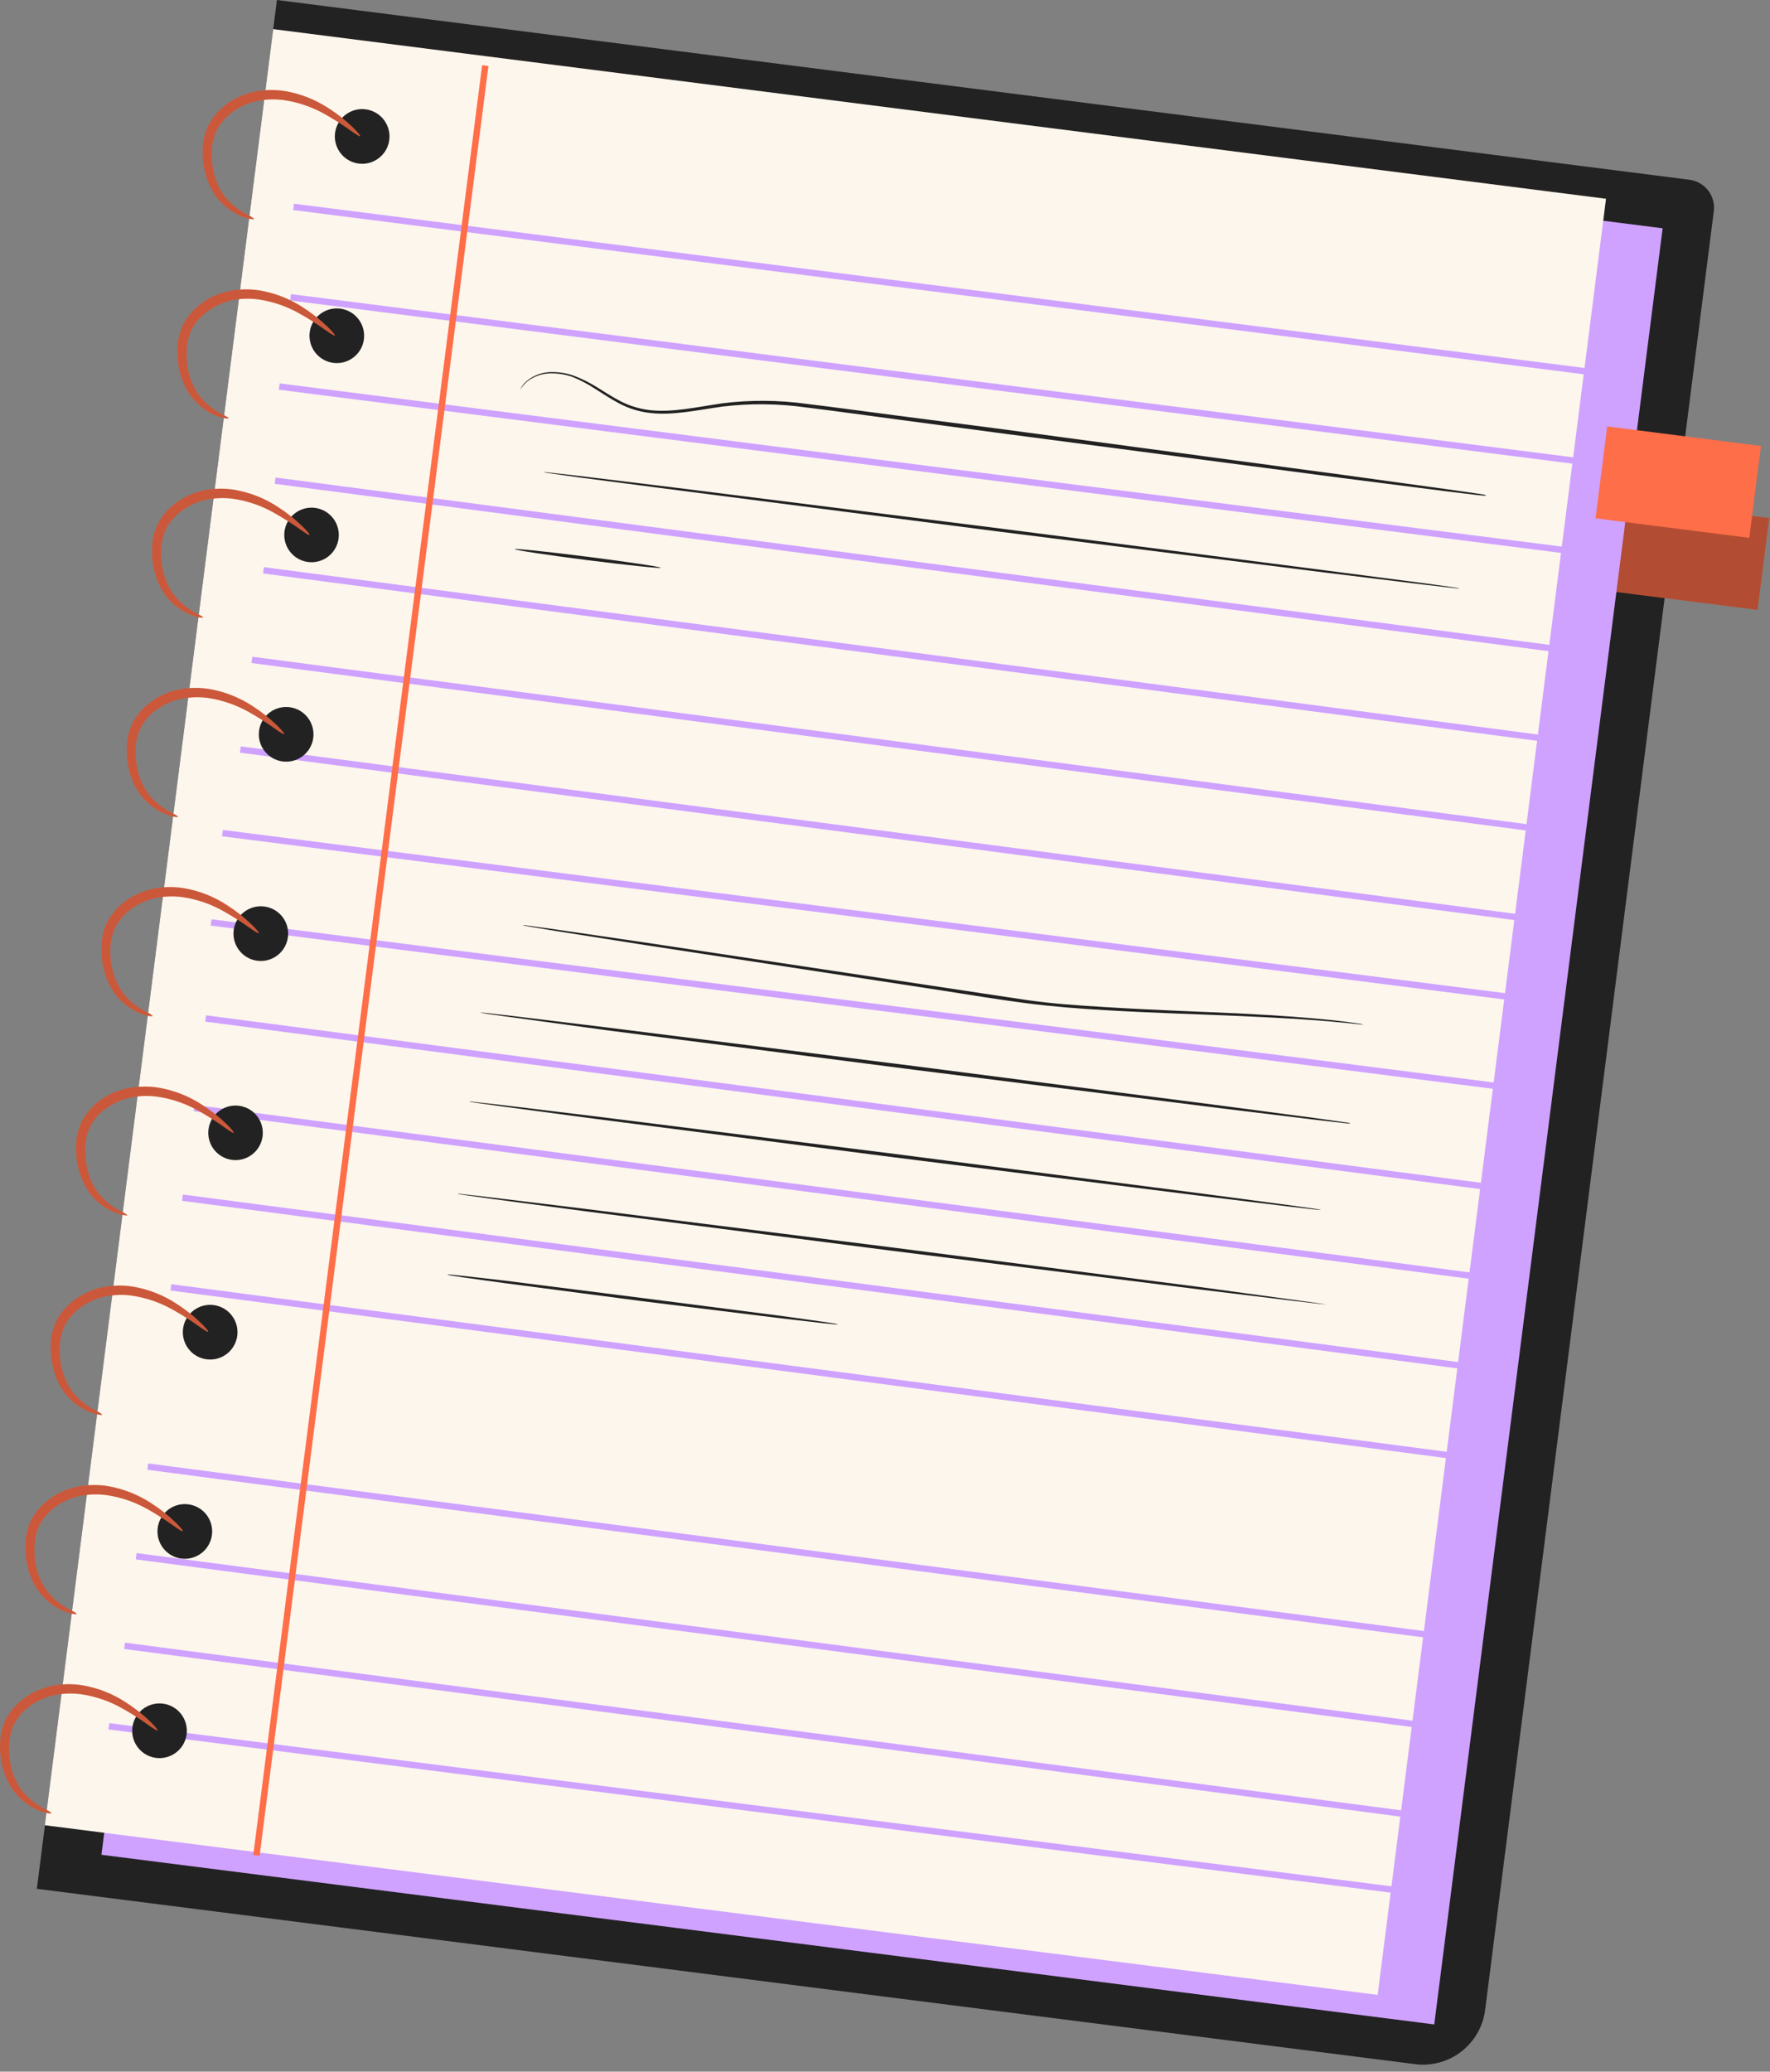 <?xml version="1.0" encoding="UTF-8"?> <svg xmlns="http://www.w3.org/2000/svg" width="159" height="186" viewBox="0 0 159 186" fill="none"><rect x="0" y="0" width="159" height="186" fill="#808080" stroke="none"/><path d="M127.117 185.325L3.311 169.582L24.875 -3.05176e-05L151.759 16.138C152.425 16.222 153.03 16.567 153.441 17.098C153.852 17.628 154.035 18.3 153.951 18.965L133.412 180.449C133.32 181.183 133.083 181.891 132.717 182.534C132.35 183.176 131.86 183.74 131.276 184.193C130.691 184.646 130.023 184.979 129.309 185.173C128.596 185.367 127.851 185.419 127.117 185.325Z" fill="#222222"></path><path d="M143.579 44.56L142.529 52.809L157.88 54.761L158.929 46.513L143.579 44.56Z" fill="#FE6E48"></path><path opacity="0.3" d="M143.579 44.56L142.529 52.809L157.88 54.761L158.929 46.513L143.579 44.56Z" fill="black"></path><path d="M149.354 20.498L29.627 5.267L9.112 166.527L128.839 181.759L149.354 20.498Z" fill="#CFA2FF"></path><path d="M144.27 17.846L24.542 2.615L4.027 163.875L123.755 179.106L144.27 17.846Z" fill="#FDF6EC"></path><path d="M26.405 18.29L26.333 18.858L145.64 34.035L145.713 33.468L26.405 18.29Z" fill="#CFA2FF"></path><path d="M26.135 26.407L26.062 26.975L145.37 42.153L145.442 41.585L26.135 26.407Z" fill="#CFA2FF"></path><path d="M25.118 34.422L25.046 34.99L144.353 50.167L144.425 49.6L25.118 34.422Z" fill="#CFA2FF"></path><path d="M24.748 42.872L24.674 43.439L143.74 59.074L143.814 58.507L24.748 42.872Z" fill="#CFA2FF"></path><path d="M23.705 50.92L23.631 51.487L142.697 67.122L142.772 66.555L23.705 50.92Z" fill="#CFA2FF"></path><path d="M22.663 58.963L22.588 59.529L141.655 75.164L141.729 74.598L22.663 58.963Z" fill="#CFA2FF"></path><path d="M21.626 67.011L21.552 67.578L140.618 83.213L140.693 82.646L21.626 67.011Z" fill="#CFA2FF"></path><path d="M20.016 74.515L19.944 75.083L139.252 90.261L139.324 89.693L20.016 74.515Z" fill="#CFA2FF"></path><path d="M19 82.535L18.927 83.103L138.235 98.281L138.307 97.713L19 82.535Z" fill="#CFA2FF"></path><path d="M18.51 91.156L18.435 91.723L137.502 107.358L137.576 106.791L18.51 91.156Z" fill="#CFA2FF"></path><path d="M17.468 99.199L17.393 99.765L136.459 115.4L136.534 114.834L17.468 99.199Z" fill="#CFA2FF"></path><path d="M16.425 107.247L16.351 107.813L135.417 123.448L135.491 122.882L16.425 107.247Z" fill="#CFA2FF"></path><path d="M15.387 115.301L15.313 115.867L134.379 131.502L134.454 130.936L15.387 115.301Z" fill="#CFA2FF"></path><path d="M13.308 131.392L13.234 131.959L132.3 147.594L132.375 147.027L13.308 131.392Z" fill="#CFA2FF"></path><path d="M12.272 139.44L12.197 140.007L131.264 155.642L131.338 155.075L12.272 139.44Z" fill="#CFA2FF"></path><path d="M11.229 147.483L11.155 148.049L130.221 163.684L130.296 163.118L11.229 147.483Z" fill="#CFA2FF"></path><path d="M9.819 154.708L9.747 155.276L129.054 170.454L129.126 169.886L9.819 154.708Z" fill="#CFA2FF"></path><path d="M43.309 5.853L22.753 166.543L23.321 166.616L43.877 5.926L43.309 5.853Z" fill="#FE6E48"></path><path d="M34.97 12.561C34.908 13.043 34.705 13.495 34.387 13.861C34.068 14.228 33.648 14.491 33.18 14.619C32.712 14.747 32.216 14.732 31.756 14.579C31.296 14.425 30.891 14.138 30.594 13.754C30.297 13.37 30.119 12.907 30.085 12.423C30.051 11.939 30.161 11.456 30.402 11.034C30.642 10.612 31.002 10.271 31.436 10.054C31.87 9.837 32.359 9.754 32.841 9.814C33.161 9.855 33.47 9.958 33.751 10.118C34.031 10.278 34.277 10.491 34.475 10.746C34.672 11.002 34.818 11.293 34.903 11.605C34.988 11.916 35.011 12.241 34.97 12.561Z" fill="#222222"></path><path d="M32.692 30.451C32.631 30.933 32.429 31.386 32.111 31.753C31.793 32.12 31.372 32.384 30.904 32.513C30.435 32.641 29.939 32.627 29.478 32.473C29.017 32.319 28.613 32.032 28.315 31.648C28.018 31.264 27.841 30.8 27.807 30.315C27.773 29.831 27.884 29.347 28.125 28.925C28.366 28.503 28.727 28.163 29.163 27.947C29.598 27.73 30.087 27.648 30.569 27.709C31.213 27.794 31.797 28.129 32.195 28.643C32.593 29.156 32.772 29.806 32.692 30.451Z" fill="#222222"></path><path d="M30.414 48.346C30.352 48.825 30.148 49.276 29.83 49.641C29.512 50.005 29.092 50.267 28.625 50.393C28.158 50.52 27.664 50.505 27.205 50.35C26.746 50.196 26.344 49.91 26.048 49.527C25.752 49.144 25.576 48.682 25.542 48.199C25.509 47.716 25.619 47.234 25.859 46.814C26.099 46.394 26.458 46.054 26.891 45.838C27.324 45.621 27.811 45.538 28.291 45.599C28.611 45.639 28.92 45.742 29.2 45.902C29.48 46.062 29.726 46.276 29.924 46.531C30.121 46.786 30.266 47.078 30.35 47.389C30.434 47.701 30.456 48.026 30.414 48.346Z" fill="#222222"></path><path d="M28.142 66.235C28.082 66.717 27.88 67.17 27.562 67.537C27.244 67.904 26.824 68.169 26.356 68.297C25.888 68.426 25.392 68.412 24.931 68.259C24.47 68.106 24.065 67.819 23.767 67.436C23.469 67.052 23.292 66.589 23.257 66.104C23.223 65.62 23.333 65.136 23.573 64.714C23.814 64.292 24.174 63.951 24.608 63.734C25.043 63.517 25.532 63.433 26.013 63.494C26.659 63.577 27.244 63.911 27.643 64.425C28.042 64.939 28.222 65.59 28.142 66.235Z" fill="#222222"></path><path d="M25.865 84.13C25.804 84.612 25.602 85.065 25.284 85.432C24.965 85.799 24.545 86.064 24.077 86.192C23.608 86.32 23.112 86.306 22.651 86.153C22.19 85.999 21.785 85.711 21.488 85.327C21.191 84.943 21.014 84.479 20.98 83.995C20.946 83.51 21.057 83.026 21.298 82.605C21.539 82.183 21.9 81.842 22.335 81.626C22.77 81.409 23.26 81.327 23.742 81.389C24.061 81.429 24.37 81.532 24.649 81.692C24.929 81.851 25.175 82.065 25.372 82.319C25.569 82.574 25.714 82.865 25.799 83.175C25.883 83.486 25.906 83.811 25.865 84.13Z" fill="#222222"></path><path d="M23.587 102.025C23.524 102.505 23.321 102.955 23.003 103.32C22.684 103.684 22.265 103.946 21.798 104.073C21.331 104.199 20.837 104.184 20.378 104.03C19.919 103.876 19.516 103.589 19.22 103.206C18.924 102.823 18.748 102.361 18.715 101.878C18.681 101.396 18.791 100.914 19.032 100.493C19.271 100.073 19.631 99.733 20.064 99.517C20.497 99.301 20.984 99.218 21.464 99.278C21.784 99.318 22.093 99.421 22.373 99.581C22.653 99.741 22.899 99.955 23.096 100.21C23.294 100.466 23.439 100.757 23.523 101.069C23.607 101.38 23.629 101.705 23.587 102.025Z" fill="#222222"></path><path d="M21.315 119.914C21.254 120.397 21.052 120.85 20.733 121.217C20.415 121.584 19.994 121.848 19.525 121.976C19.056 122.104 18.56 122.09 18.099 121.935C17.638 121.781 17.233 121.493 16.936 121.108C16.639 120.724 16.463 120.259 16.43 119.774C16.397 119.289 16.508 118.806 16.751 118.384C16.993 117.963 17.355 117.623 17.79 117.407C18.226 117.191 18.716 117.11 19.198 117.173C19.841 117.257 20.425 117.593 20.822 118.107C21.219 118.62 21.396 119.27 21.315 119.914Z" fill="#222222"></path><path d="M19.038 137.809C18.976 138.291 18.773 138.744 18.454 139.11C18.135 139.476 17.715 139.739 17.246 139.867C16.778 139.994 16.282 139.98 15.822 139.825C15.361 139.671 14.957 139.383 14.66 138.999C14.363 138.615 14.187 138.151 14.153 137.667C14.12 137.182 14.231 136.699 14.472 136.277C14.713 135.856 15.074 135.516 15.509 135.299C15.944 135.083 16.433 135.001 16.915 135.062C17.235 135.103 17.544 135.206 17.824 135.366C18.104 135.526 18.35 135.739 18.547 135.995C18.744 136.25 18.889 136.542 18.973 136.853C19.058 137.164 19.079 137.489 19.038 137.809Z" fill="#222222"></path><path d="M16.766 155.699C16.705 156.18 16.503 156.634 16.185 157.001C15.867 157.368 15.448 157.632 14.979 157.761C14.511 157.889 14.015 157.876 13.554 157.723C13.094 157.569 12.689 157.283 12.391 156.899C12.093 156.515 11.915 156.052 11.881 155.568C11.846 155.083 11.956 154.6 12.197 154.178C12.437 153.756 12.797 153.415 13.232 153.197C13.666 152.98 14.155 152.897 14.637 152.957C15.282 153.04 15.868 153.375 16.267 153.889C16.666 154.402 16.845 155.053 16.766 155.699Z" fill="#222222"></path><path d="M22.814 19.663C22.814 19.692 22.717 19.692 22.546 19.663C22.294 19.622 22.047 19.557 21.807 19.469C21.425 19.318 21.061 19.126 20.72 18.896C20.266 18.587 19.861 18.21 19.518 17.781C19.11 17.251 18.793 16.657 18.58 16.024C18.337 15.298 18.212 14.539 18.208 13.775C18.175 12.904 18.352 12.039 18.723 11.251C19.159 10.421 19.796 9.715 20.577 9.196C21.342 8.681 22.208 8.336 23.118 8.184C23.953 8.046 24.806 8.046 25.642 8.184C27.028 8.427 28.35 8.951 29.527 9.723C30.307 10.222 31.035 10.797 31.702 11.44C32.165 11.898 32.389 12.184 32.349 12.229C32.309 12.275 32.005 12.081 31.479 11.709C30.742 11.183 29.978 10.698 29.19 10.255C28.052 9.609 26.804 9.18 25.51 8.99C24.762 8.889 24.004 8.904 23.261 9.036C22.474 9.178 21.726 9.482 21.063 9.929C20.406 10.366 19.865 10.955 19.484 11.646C19.169 12.309 19.011 13.035 19.02 13.769C19.009 14.451 19.095 15.132 19.278 15.789C19.439 16.36 19.688 16.903 20.016 17.397C20.297 17.803 20.632 18.169 21.012 18.485C21.303 18.727 21.615 18.943 21.945 19.131C22.214 19.291 22.442 19.377 22.591 19.469C22.74 19.56 22.826 19.635 22.814 19.663Z" fill="#FE6E48"></path><path d="M20.543 37.57C20.543 37.604 20.44 37.57 20.268 37.57C20.016 37.526 19.769 37.459 19.53 37.37C19.148 37.222 18.785 37.03 18.448 36.797C17.99 36.494 17.585 36.119 17.246 35.687C16.834 35.16 16.516 34.566 16.308 33.93C16.066 33.203 15.94 32.442 15.936 31.675C15.899 30.805 16.073 29.939 16.445 29.152C16.885 28.326 17.522 27.622 18.299 27.103C19.066 26.585 19.934 26.238 20.846 26.084C21.681 25.947 22.534 25.947 23.37 26.084C24.755 26.325 26.076 26.849 27.25 27.624C28.029 28.123 28.758 28.698 29.424 29.34C29.893 29.798 30.117 30.084 30.077 30.13C30.037 30.176 29.733 29.976 29.201 29.609C28.466 29.082 27.702 28.596 26.912 28.156C25.774 27.509 24.527 27.078 23.232 26.885C22.483 26.784 21.722 26.799 20.977 26.931C20.197 27.08 19.457 27.39 18.803 27.841C18.146 28.278 17.604 28.867 17.223 29.558C16.907 30.221 16.749 30.947 16.76 31.681C16.744 32.365 16.829 33.048 17.012 33.707C17.172 34.279 17.423 34.822 17.756 35.315C18.032 35.721 18.365 36.086 18.746 36.397C19.037 36.64 19.349 36.856 19.678 37.043C19.947 37.209 20.182 37.295 20.325 37.387C20.468 37.478 20.548 37.524 20.543 37.57Z" fill="#FE6E48"></path><path d="M18.265 55.448C18.265 55.448 18.162 55.448 17.99 55.448C17.741 55.406 17.495 55.341 17.258 55.253C16.358 54.913 15.567 54.336 14.969 53.582C14.557 53.052 14.24 52.456 14.03 51.819C13.788 51.094 13.662 50.335 13.658 49.57C13.626 48.7 13.802 47.835 14.173 47.047C14.606 46.218 15.242 45.513 16.022 44.998C16.789 44.482 17.657 44.135 18.568 43.979C19.404 43.842 20.256 43.842 21.092 43.979C22.48 44.222 23.802 44.748 24.978 45.524C25.756 46.023 26.482 46.599 27.147 47.241C27.616 47.693 27.839 47.979 27.799 48.025C27.759 48.071 27.456 47.876 26.929 47.504C26.192 46.983 25.427 46.499 24.64 46.057C23.504 45.406 22.256 44.975 20.96 44.786C20.213 44.684 19.454 44.7 18.711 44.832C17.925 44.974 17.176 45.278 16.514 45.725C15.857 46.162 15.315 46.751 14.934 47.441C14.62 48.105 14.461 48.831 14.471 49.565C14.453 50.247 14.54 50.928 14.728 51.585C14.887 52.157 15.136 52.7 15.466 53.193C15.746 53.598 16.079 53.964 16.456 54.28C16.75 54.52 17.062 54.736 17.389 54.927C17.664 55.087 17.893 55.179 18.036 55.27C18.179 55.362 18.276 55.419 18.265 55.448Z" fill="#FE6E48"></path><path d="M15.987 73.343C15.987 73.371 15.89 73.371 15.718 73.343C15.467 73.299 15.219 73.232 14.98 73.142C14.597 72.997 14.234 72.805 13.899 72.57C13.44 72.266 13.033 71.891 12.691 71.46C12.283 70.93 11.966 70.337 11.752 69.703C11.515 68.975 11.39 68.214 11.381 67.448C11.349 66.578 11.525 65.713 11.896 64.924C12.335 64.099 12.972 63.395 13.75 62.876C14.514 62.358 15.38 62.013 16.291 61.863C17.126 61.725 17.979 61.725 18.814 61.863C20.202 62.103 21.525 62.627 22.7 63.402C23.48 63.901 24.208 64.477 24.875 65.119C25.338 65.577 25.561 65.863 25.527 65.909C25.493 65.955 25.178 65.76 24.652 65.388C23.916 64.862 23.152 64.376 22.363 63.934C21.224 63.29 19.977 62.859 18.683 62.664C17.933 62.565 17.173 62.581 16.428 62.71C15.642 62.856 14.894 63.162 14.23 63.608C13.582 64.01 13.052 64.577 12.693 65.25C12.334 65.924 12.16 66.68 12.188 67.442C12.176 68.127 12.263 68.809 12.445 69.468C12.606 70.039 12.855 70.582 13.183 71.076C13.463 71.482 13.798 71.846 14.179 72.158C14.47 72.401 14.782 72.618 15.112 72.805C15.381 72.971 15.61 73.056 15.758 73.148C15.907 73.24 15.999 73.308 15.987 73.343Z" fill="#FE6E48"></path><path d="M13.715 91.232C13.715 91.232 13.612 91.232 13.441 91.232C13.19 91.185 12.943 91.118 12.702 91.032C12.322 90.882 11.959 90.69 11.621 90.459C11.163 90.156 10.757 89.781 10.419 89.349C10.007 88.82 9.689 88.224 9.481 87.587C9.238 86.861 9.113 86.102 9.109 85.338C9.077 84.468 9.251 83.603 9.618 82.814C10.056 81.987 10.693 81.283 11.472 80.765C12.239 80.248 13.107 79.901 14.019 79.746C14.854 79.609 15.707 79.609 16.542 79.746C17.928 79.987 19.249 80.512 20.422 81.286C21.202 81.785 21.93 82.36 22.597 83.003C23.066 83.46 23.29 83.747 23.249 83.787C23.209 83.827 22.906 83.638 22.38 83.272C21.644 82.746 20.88 82.26 20.09 81.818C18.953 81.171 17.705 80.74 16.411 80.548C15.663 80.446 14.905 80.461 14.162 80.593C13.375 80.735 12.627 81.039 11.964 81.486C11.307 81.923 10.765 82.512 10.385 83.203C10.068 83.865 9.909 84.592 9.921 85.326C9.905 86.01 9.99 86.693 10.173 87.352C10.337 87.921 10.588 88.462 10.917 88.954C11.193 89.362 11.527 89.728 11.907 90.042C12.199 90.283 12.511 90.499 12.84 90.688C13.109 90.849 13.343 90.94 13.486 91.032C13.63 91.123 13.721 91.203 13.715 91.232Z" fill="#FE6E48"></path><path d="M11.438 109.104C11.438 109.133 11.34 109.133 11.168 109.104C10.917 109.06 10.67 108.995 10.43 108.909C10.047 108.761 9.682 108.569 9.343 108.337C8.888 108.031 8.482 107.657 8.141 107.227C7.733 106.697 7.416 106.104 7.203 105.47C6.961 104.745 6.835 103.986 6.831 103.221C6.798 102.351 6.975 101.485 7.346 100.697C7.782 99.868 8.419 99.161 9.2 98.643C9.971 98.133 10.844 97.797 11.758 97.659C12.594 97.521 13.446 97.521 14.282 97.659C15.668 97.902 16.99 98.426 18.167 99.198C18.947 99.697 19.675 100.272 20.342 100.915C20.806 101.373 21.029 101.659 20.989 101.704C20.949 101.75 20.645 101.556 20.119 101.184C19.383 100.658 18.618 100.173 17.83 99.73C16.692 99.084 15.444 98.655 14.15 98.465C13.403 98.362 12.644 98.375 11.901 98.505C11.115 98.652 10.367 98.958 9.704 99.404C9.053 99.805 8.521 100.372 8.162 101.047C7.803 101.722 7.63 102.48 7.66 103.244C7.646 103.926 7.733 104.607 7.918 105.264C8.077 105.836 8.326 106.379 8.656 106.872C8.937 107.278 9.272 107.644 9.652 107.959C9.941 108.201 10.251 108.415 10.579 108.6C10.854 108.766 11.083 108.852 11.232 108.944C11.38 109.035 11.449 109.104 11.438 109.104Z" fill="#FE6E48"></path><path d="M9.166 127.016C9.166 127.051 9.063 127.045 8.891 127.016C8.64 126.969 8.393 126.902 8.153 126.816C7.771 126.669 7.408 126.477 7.071 126.244C6.612 125.938 6.205 125.561 5.864 125.128C5.455 124.599 5.14 124.005 4.931 123.371C4.689 122.643 4.564 121.883 4.559 121.116C4.522 120.246 4.697 119.38 5.068 118.592C5.508 117.767 6.145 117.063 6.922 116.544C7.689 116.026 8.557 115.679 9.469 115.525C10.305 115.387 11.157 115.387 11.993 115.525C13.378 115.766 14.699 116.29 15.873 117.064C16.652 117.564 17.381 118.139 18.047 118.781C18.517 119.239 18.74 119.525 18.7 119.571C18.66 119.617 18.351 119.416 17.824 119.05C17.09 118.522 16.325 118.037 15.535 117.597C14.398 116.949 13.15 116.519 11.855 116.326C11.106 116.224 10.345 116.24 9.601 116.372C8.816 116.514 8.069 116.818 7.409 117.265C6.752 117.702 6.21 118.291 5.829 118.982C5.513 119.644 5.354 120.371 5.366 121.105C5.35 121.789 5.435 122.471 5.618 123.131C5.778 123.703 6.029 124.246 6.362 124.739C6.638 125.145 6.971 125.509 7.352 125.82C7.655 126.075 7.981 126.303 8.325 126.501C8.593 126.661 8.828 126.753 8.971 126.845C9.114 126.936 9.171 126.988 9.166 127.016Z" fill="#FE6E48"></path><path d="M6.888 144.911C6.888 144.94 6.785 144.94 6.614 144.911C6.364 144.869 6.119 144.804 5.881 144.717C5.499 144.566 5.134 144.374 4.794 144.144C4.338 143.836 3.933 143.46 3.592 143.028C3.18 142.502 2.862 141.907 2.653 141.272C2.411 140.546 2.286 139.787 2.281 139.023C2.249 138.152 2.425 137.287 2.796 136.499C3.23 135.67 3.866 134.963 4.645 134.444C5.412 133.93 6.28 133.585 7.191 133.431C8.027 133.294 8.88 133.294 9.715 133.431C11.102 133.675 12.424 134.199 13.601 134.971C14.379 135.47 15.106 136.045 15.77 136.688C16.239 137.145 16.462 137.432 16.422 137.477C16.382 137.523 16.079 137.329 15.552 136.957C14.815 136.433 14.051 135.947 13.263 135.503C12.126 134.857 10.878 134.428 9.584 134.238C8.836 134.137 8.077 134.152 7.335 134.284C6.548 134.426 5.8 134.73 5.137 135.177C4.48 135.614 3.938 136.203 3.558 136.894C3.243 137.557 3.085 138.283 3.094 139.017C3.077 139.699 3.164 140.381 3.352 141.037C3.51 141.609 3.759 142.152 4.09 142.645C4.369 143.051 4.702 143.416 5.08 143.732C5.373 143.972 5.685 144.188 6.013 144.379C6.282 144.539 6.516 144.625 6.659 144.717C6.802 144.808 6.9 144.883 6.888 144.911Z" fill="#FE6E48"></path><path d="M4.611 162.801C4.611 162.835 4.513 162.829 4.342 162.801C4.09 162.757 3.843 162.69 3.603 162.6C3.219 162.454 2.854 162.262 2.516 162.028C2.061 161.722 1.655 161.347 1.314 160.918C0.906 160.388 0.589 159.795 0.376 159.161C0.139 158.432 0.014 157.672 0.004 156.906C-0.028 156.036 0.148 155.171 0.519 154.382C0.958 153.557 1.595 152.853 2.373 152.334C3.138 151.817 4.004 151.47 4.914 151.315C5.749 151.178 6.602 151.178 7.438 151.315C8.825 151.555 10.148 152.079 11.323 152.854C12.103 153.354 12.831 153.929 13.498 154.571C13.961 155.029 14.185 155.315 14.145 155.361C14.104 155.407 13.801 155.207 13.275 154.84C12.539 154.314 11.775 153.829 10.986 153.387C9.846 152.739 8.597 152.308 7.3 152.116C6.553 152.015 5.794 152.03 5.051 152.162C4.265 152.304 3.516 152.608 2.854 153.055C2.197 153.49 1.657 154.079 1.28 154.772C0.962 155.434 0.802 156.16 0.811 156.895C0.799 157.579 0.886 158.261 1.068 158.921C1.229 159.492 1.478 160.034 1.806 160.529C2.086 160.934 2.421 161.298 2.802 161.61C3.093 161.853 3.405 162.07 3.735 162.257C4.004 162.423 4.233 162.509 4.382 162.6C4.53 162.692 4.622 162.772 4.611 162.801Z" fill="#FE6E48"></path><g opacity="0.2"><path d="M22.814 19.663C22.814 19.692 22.717 19.692 22.546 19.663C22.294 19.622 22.047 19.557 21.807 19.469C21.425 19.318 21.061 19.126 20.72 18.896C20.266 18.587 19.861 18.21 19.518 17.781C19.11 17.251 18.793 16.657 18.58 16.024C18.337 15.298 18.212 14.539 18.208 13.775C18.175 12.904 18.352 12.039 18.723 11.251C19.159 10.421 19.796 9.715 20.577 9.196C21.342 8.682 22.208 8.336 23.118 8.184C23.953 8.046 24.806 8.046 25.642 8.184C27.028 8.427 28.35 8.951 29.527 9.723C30.307 10.222 31.035 10.797 31.702 11.44C32.165 11.898 32.389 12.184 32.349 12.229C32.309 12.275 32.005 12.081 31.479 11.709C30.742 11.184 29.978 10.698 29.19 10.255C28.052 9.609 26.804 9.18 25.51 8.99C24.762 8.889 24.004 8.904 23.261 9.036C22.474 9.178 21.726 9.482 21.063 9.929C20.406 10.366 19.865 10.955 19.484 11.646C19.169 12.309 19.011 13.035 19.02 13.769C19.009 14.451 19.095 15.132 19.278 15.789C19.439 16.36 19.688 16.903 20.016 17.397C20.297 17.803 20.632 18.169 21.012 18.485C21.303 18.727 21.615 18.943 21.945 19.131C22.214 19.291 22.442 19.377 22.591 19.469C22.74 19.56 22.826 19.635 22.814 19.663Z" fill="black"></path><path d="M20.543 37.57C20.543 37.604 20.44 37.57 20.268 37.57C20.016 37.526 19.769 37.459 19.53 37.37C19.148 37.222 18.785 37.03 18.448 36.797C17.99 36.494 17.585 36.119 17.246 35.687C16.834 35.16 16.516 34.566 16.308 33.93C16.066 33.203 15.94 32.442 15.936 31.675C15.899 30.805 16.073 29.939 16.445 29.152C16.885 28.326 17.522 27.622 18.299 27.103C19.066 26.585 19.934 26.238 20.846 26.084C21.681 25.947 22.534 25.947 23.37 26.084C24.755 26.325 26.076 26.849 27.25 27.624C28.029 28.123 28.758 28.698 29.424 29.34C29.893 29.798 30.117 30.084 30.077 30.13C30.037 30.176 29.733 29.976 29.201 29.61C28.466 29.082 27.702 28.596 26.912 28.156C25.774 27.509 24.527 27.078 23.232 26.886C22.483 26.784 21.722 26.799 20.977 26.931C20.197 27.08 19.457 27.39 18.803 27.841C18.146 28.278 17.604 28.867 17.223 29.558C16.907 30.221 16.749 30.947 16.76 31.681C16.744 32.365 16.829 33.048 17.012 33.707C17.172 34.279 17.423 34.822 17.756 35.315C18.032 35.721 18.365 36.086 18.746 36.397C19.037 36.64 19.349 36.856 19.678 37.043C19.947 37.209 20.182 37.295 20.325 37.387C20.468 37.478 20.548 37.524 20.543 37.57Z" fill="black"></path><path d="M18.265 55.448C18.265 55.448 18.162 55.448 17.99 55.448C17.741 55.406 17.495 55.341 17.258 55.253C16.358 54.913 15.567 54.336 14.969 53.582C14.557 53.052 14.24 52.456 14.03 51.819C13.788 51.094 13.662 50.335 13.658 49.57C13.626 48.7 13.802 47.835 14.173 47.047C14.606 46.218 15.242 45.513 16.022 44.998C16.789 44.482 17.657 44.135 18.568 43.979C19.404 43.842 20.256 43.842 21.092 43.979C22.48 44.222 23.802 44.748 24.978 45.524C25.756 46.023 26.482 46.599 27.147 47.241C27.616 47.693 27.839 47.979 27.799 48.025C27.759 48.071 27.456 47.876 26.929 47.504C26.192 46.983 25.427 46.499 24.64 46.057C23.504 45.406 22.256 44.975 20.96 44.786C20.213 44.684 19.454 44.7 18.711 44.832C17.925 44.974 17.176 45.278 16.514 45.725C15.857 46.162 15.315 46.751 14.934 47.441C14.62 48.105 14.461 48.831 14.471 49.565C14.453 50.247 14.54 50.928 14.728 51.585C14.887 52.157 15.136 52.7 15.466 53.193C15.746 53.598 16.079 53.964 16.456 54.28C16.75 54.52 17.062 54.736 17.389 54.927C17.664 55.087 17.893 55.179 18.036 55.27C18.179 55.362 18.276 55.419 18.265 55.448Z" fill="black"></path><path d="M15.987 73.343C15.987 73.371 15.89 73.371 15.718 73.343C15.467 73.299 15.219 73.232 14.98 73.142C14.597 72.997 14.234 72.805 13.899 72.57C13.44 72.266 13.033 71.891 12.691 71.46C12.283 70.93 11.966 70.337 11.752 69.703C11.515 68.975 11.39 68.214 11.381 67.448C11.349 66.578 11.525 65.713 11.896 64.924C12.335 64.099 12.972 63.395 13.75 62.876C14.514 62.358 15.38 62.013 16.291 61.863C17.126 61.725 17.979 61.725 18.814 61.863C20.202 62.103 21.525 62.627 22.7 63.402C23.48 63.901 24.208 64.477 24.875 65.119C25.338 65.577 25.561 65.863 25.527 65.909C25.493 65.955 25.178 65.76 24.652 65.388C23.916 64.862 23.152 64.376 22.363 63.934C21.224 63.29 19.977 62.859 18.683 62.664C17.933 62.565 17.173 62.581 16.428 62.71C15.642 62.856 14.894 63.162 14.23 63.608C13.582 64.01 13.052 64.577 12.693 65.25C12.334 65.924 12.16 66.68 12.188 67.442C12.176 68.127 12.263 68.809 12.445 69.468C12.606 70.039 12.855 70.582 13.183 71.076C13.463 71.482 13.798 71.846 14.179 72.158C14.47 72.401 14.782 72.618 15.112 72.805C15.381 72.971 15.61 73.056 15.758 73.148C15.907 73.24 15.999 73.308 15.987 73.343Z" fill="black"></path><path d="M13.715 91.232C13.715 91.232 13.612 91.232 13.441 91.232C13.19 91.185 12.943 91.118 12.702 91.032C12.322 90.882 11.959 90.69 11.621 90.459C11.163 90.156 10.757 89.781 10.419 89.349C10.007 88.82 9.689 88.224 9.481 87.587C9.238 86.861 9.113 86.102 9.109 85.338C9.077 84.468 9.251 83.603 9.618 82.814C10.056 81.987 10.693 81.283 11.472 80.765C12.239 80.248 13.107 79.901 14.019 79.746C14.854 79.609 15.707 79.609 16.542 79.746C17.928 79.987 19.249 80.512 20.422 81.286C21.202 81.785 21.93 82.36 22.597 83.003C23.066 83.46 23.29 83.747 23.249 83.787C23.209 83.827 22.906 83.638 22.38 83.272C21.644 82.746 20.88 82.26 20.09 81.818C18.953 81.171 17.705 80.74 16.411 80.548C15.663 80.446 14.905 80.461 14.162 80.593C13.375 80.735 12.627 81.039 11.964 81.486C11.307 81.923 10.765 82.512 10.385 83.203C10.068 83.865 9.909 84.592 9.921 85.326C9.905 86.01 9.99 86.693 10.173 87.352C10.337 87.921 10.588 88.462 10.917 88.954C11.193 89.362 11.527 89.728 11.907 90.042C12.199 90.283 12.511 90.499 12.84 90.688C13.109 90.849 13.343 90.94 13.486 91.032C13.63 91.123 13.721 91.203 13.715 91.232Z" fill="black"></path><path d="M11.438 109.104C11.438 109.133 11.34 109.133 11.168 109.104C10.917 109.06 10.67 108.995 10.43 108.909C10.047 108.761 9.682 108.569 9.343 108.337C8.888 108.031 8.482 107.657 8.141 107.227C7.733 106.697 7.416 106.104 7.203 105.47C6.961 104.745 6.835 103.986 6.831 103.221C6.798 102.351 6.975 101.485 7.346 100.697C7.782 99.868 8.419 99.161 9.2 98.643C9.971 98.133 10.844 97.797 11.758 97.659C12.594 97.521 13.446 97.521 14.282 97.659C15.668 97.902 16.99 98.426 18.167 99.198C18.947 99.697 19.675 100.272 20.342 100.915C20.806 101.373 21.029 101.659 20.989 101.705C20.949 101.75 20.645 101.556 20.119 101.184C19.383 100.658 18.618 100.173 17.83 99.73C16.692 99.084 15.444 98.655 14.15 98.465C13.403 98.362 12.644 98.375 11.901 98.505C11.115 98.652 10.367 98.958 9.704 99.404C9.053 99.805 8.521 100.372 8.162 101.047C7.803 101.722 7.63 102.48 7.66 103.244C7.646 103.926 7.733 104.607 7.918 105.264C8.077 105.836 8.326 106.379 8.656 106.872C8.937 107.278 9.272 107.644 9.652 107.959C9.941 108.201 10.251 108.415 10.579 108.6C10.854 108.766 11.083 108.852 11.232 108.944C11.38 109.035 11.449 109.104 11.438 109.104Z" fill="black"></path><path d="M9.166 127.016C9.166 127.051 9.063 127.045 8.891 127.016C8.64 126.969 8.393 126.902 8.153 126.816C7.771 126.669 7.408 126.476 7.071 126.244C6.612 125.938 6.205 125.561 5.864 125.128C5.455 124.599 5.14 124.005 4.931 123.371C4.689 122.643 4.564 121.883 4.559 121.116C4.522 120.246 4.697 119.38 5.068 118.592C5.508 117.767 6.145 117.063 6.922 116.544C7.689 116.026 8.557 115.678 9.469 115.525C10.305 115.387 11.157 115.387 11.993 115.525C13.378 115.766 14.699 116.29 15.873 117.064C16.652 117.564 17.381 118.139 18.047 118.781C18.517 119.239 18.74 119.525 18.7 119.571C18.66 119.617 18.351 119.416 17.824 119.05C17.09 118.522 16.325 118.037 15.535 117.597C14.398 116.949 13.15 116.519 11.855 116.326C11.106 116.224 10.345 116.24 9.601 116.372C8.816 116.514 8.069 116.818 7.409 117.265C6.752 117.702 6.21 118.29 5.829 118.981C5.513 119.644 5.354 120.371 5.366 121.105C5.35 121.789 5.435 122.471 5.618 123.13C5.778 123.703 6.029 124.246 6.362 124.739C6.638 125.145 6.971 125.509 7.352 125.82C7.655 126.075 7.981 126.303 8.325 126.501C8.593 126.661 8.828 126.753 8.971 126.845C9.114 126.936 9.171 126.988 9.166 127.016Z" fill="black"></path><path d="M6.888 144.911C6.888 144.94 6.785 144.94 6.614 144.911C6.364 144.87 6.119 144.804 5.881 144.717C5.499 144.566 5.134 144.374 4.794 144.144C4.338 143.836 3.933 143.46 3.592 143.029C3.18 142.502 2.862 141.907 2.653 141.272C2.411 140.546 2.286 139.787 2.281 139.023C2.249 138.152 2.425 137.287 2.796 136.499C3.23 135.67 3.866 134.963 4.645 134.444C5.412 133.93 6.28 133.585 7.191 133.431C8.027 133.294 8.88 133.294 9.715 133.431C11.102 133.675 12.424 134.199 13.601 134.971C14.379 135.47 15.106 136.045 15.77 136.688C16.239 137.146 16.462 137.432 16.422 137.477C16.382 137.523 16.079 137.329 15.552 136.957C14.815 136.433 14.051 135.948 13.263 135.503C12.126 134.857 10.878 134.428 9.584 134.238C8.836 134.137 8.077 134.152 7.335 134.284C6.548 134.426 5.8 134.73 5.137 135.177C4.48 135.614 3.938 136.203 3.558 136.894C3.243 137.557 3.085 138.283 3.094 139.017C3.077 139.699 3.164 140.381 3.352 141.037C3.51 141.609 3.759 142.152 4.09 142.645C4.369 143.051 4.702 143.416 5.08 143.732C5.373 143.972 5.685 144.189 6.013 144.379C6.282 144.539 6.516 144.625 6.659 144.717C6.802 144.808 6.9 144.883 6.888 144.911Z" fill="black"></path><path d="M4.611 162.801C4.611 162.835 4.513 162.829 4.342 162.801C4.09 162.757 3.843 162.69 3.603 162.6C3.219 162.454 2.854 162.262 2.516 162.028C2.061 161.722 1.655 161.347 1.314 160.918C0.906 160.388 0.589 159.794 0.376 159.161C0.139 158.432 0.014 157.672 0.004 156.906C-0.028 156.036 0.148 155.17 0.519 154.382C0.958 153.557 1.595 152.853 2.373 152.334C3.138 151.817 4.004 151.47 4.914 151.315C5.749 151.177 6.602 151.177 7.438 151.315C8.825 151.555 10.148 152.079 11.323 152.854C12.103 153.354 12.831 153.929 13.498 154.571C13.961 155.029 14.185 155.315 14.145 155.361C14.104 155.407 13.801 155.206 13.275 154.84C12.539 154.314 11.775 153.828 10.986 153.387C9.846 152.739 8.597 152.308 7.3 152.116C6.553 152.015 5.794 152.03 5.051 152.162C4.265 152.304 3.516 152.608 2.854 153.055C2.197 153.49 1.657 154.079 1.28 154.772C0.962 155.434 0.802 156.16 0.811 156.895C0.799 157.579 0.886 158.261 1.068 158.92C1.229 159.492 1.478 160.034 1.806 160.529C2.086 160.934 2.421 161.298 2.802 161.61C3.093 161.853 3.405 162.07 3.735 162.257C4.004 162.423 4.233 162.509 4.382 162.6C4.53 162.692 4.622 162.772 4.611 162.801Z" fill="black"></path></g><path d="M144.377 38.285L143.328 46.534L157.14 48.291L158.189 40.043L144.377 38.285Z" fill="#FE6E48"></path><path d="M133.521 44.5C133.445 44.508 133.368 44.508 133.292 44.5L132.622 44.437L130.059 44.128L120.622 42.926L89.519 38.846L80.654 37.667C77.793 37.289 75.029 36.9 72.402 36.58C69.921 36.231 67.405 36.204 64.917 36.5C62.599 36.826 60.407 37.324 58.37 37.072C57.407 36.963 56.473 36.674 55.617 36.219C54.81 35.796 54.106 35.309 53.431 34.892C52.815 34.487 52.161 34.142 51.48 33.861C50.902 33.649 50.292 33.535 49.677 33.524C48.817 33.48 47.971 33.755 47.302 34.296C47.085 34.5 46.893 34.728 46.73 34.977C46.759 34.905 46.795 34.836 46.839 34.771C46.883 34.688 46.937 34.609 46.999 34.537C47.077 34.431 47.167 34.335 47.268 34.251C47.936 33.673 48.8 33.373 49.683 33.409C50.314 33.411 50.941 33.52 51.537 33.73C52.232 33.992 52.901 34.319 53.534 34.708C54.215 35.126 54.925 35.601 55.72 36.013C56.559 36.447 57.471 36.722 58.41 36.826C60.401 37.049 62.565 36.551 64.899 36.208C67.407 35.897 69.945 35.914 72.448 36.259C75.092 36.574 77.844 36.963 80.711 37.33L89.576 38.474L120.668 42.64L130.087 43.939L132.651 44.306L133.315 44.408C133.387 44.431 133.456 44.462 133.521 44.5Z" fill="#222222"></path><path d="M131.1 52.827H130.889L130.265 52.758L127.861 52.483L119.043 51.407L89.954 47.756L60.871 44.014L52.064 42.869L49.672 42.531L49.048 42.44C48.976 42.432 48.905 42.419 48.836 42.4C48.908 42.39 48.981 42.39 49.053 42.4L49.677 42.463L52.075 42.737L60.9 43.813L89.994 47.47L119.071 51.213L127.878 52.357L130.271 52.689L130.894 52.781C130.965 52.786 131.034 52.802 131.1 52.827Z" fill="#222222"></path><path d="M121.326 100.875H121.125L120.553 100.812L118.264 100.549L109.88 99.53L82.234 96.062L54.57 92.508L46.197 91.364L43.908 91.049L43.336 90.957L43.136 90.917C43.203 90.911 43.27 90.911 43.336 90.917L43.908 90.974L46.197 91.238L54.581 92.256L82.234 95.73L109.874 99.29L118.247 100.4L120.536 100.72L121.108 100.806C121.184 100.817 121.258 100.84 121.326 100.875Z" fill="#222222"></path><path d="M119.26 117.116H119.06L118.487 117.059L116.198 116.795L107.814 115.777L80.162 112.303L52.521 108.744L44.149 107.633L41.86 107.313L41.288 107.227L41.087 107.187C41.156 107.178 41.225 107.178 41.293 107.187L41.866 107.25L44.155 107.513L52.533 108.532L80.185 112.005L107.82 115.559L116.198 116.704L118.487 117.019L119.06 117.11C119.126 117.106 119.193 117.108 119.26 117.116Z" fill="#222222"></path><path d="M118.688 108.629C118.621 108.635 118.554 108.635 118.487 108.629L117.915 108.572L115.683 108.314L107.471 107.318L80.397 103.919L53.334 100.434L45.133 99.341L42.907 99.032L42.335 98.946L42.14 98.906C42.207 98.897 42.274 98.897 42.34 98.906L42.913 98.969L45.15 99.221L53.357 100.216L80.431 103.61L107.494 107.101L115.689 108.188L117.915 108.497L118.487 108.589L118.688 108.629Z" fill="#222222"></path><path d="M75.281 118.896C75.161 118.909 75.04 118.909 74.92 118.896L73.896 118.793L70.124 118.358L57.706 116.824L45.299 115.199L41.539 114.678L40.521 114.518C40.4 114.506 40.281 114.481 40.166 114.443C40.286 114.428 40.407 114.428 40.526 114.443L41.556 114.546L45.322 114.976L57.723 116.544L70.13 118.14L73.89 118.667L74.909 118.821C75.035 118.831 75.16 118.856 75.281 118.896Z" fill="#222222"></path><path d="M59.36 50.978C59.36 51.058 56.401 50.749 52.779 50.292C49.156 49.834 46.232 49.387 46.243 49.307C46.255 49.227 49.196 49.531 52.819 49.994C56.441 50.458 59.366 50.892 59.36 50.978Z" fill="#222222"></path><path d="M122.459 91.981C122.392 91.99 122.325 91.99 122.259 91.981L121.686 91.924C121.183 91.867 120.439 91.787 119.483 91.707C118.527 91.627 117.348 91.535 115.986 91.455C114.624 91.375 113.068 91.295 111.345 91.22C107.912 91.066 103.808 90.963 99.265 90.694C96.975 90.557 94.606 90.385 92.14 90.064C89.673 89.744 87.155 89.326 84.557 88.92L57.958 84.851L49.9 83.581L47.714 83.22L47.142 83.117C47.077 83.111 47.013 83.096 46.953 83.071H47.148L47.72 83.146L49.917 83.449L57.981 84.628L84.591 88.634C87.19 89.017 89.742 89.424 92.174 89.778C94.606 90.133 97.004 90.276 99.276 90.419C103.814 90.7 107.912 90.831 111.351 90.992C113.068 91.083 114.624 91.169 115.992 91.272C117.36 91.375 118.527 91.472 119.489 91.575C120.45 91.678 121.206 91.77 121.692 91.85L122.264 91.936C122.33 91.947 122.395 91.962 122.459 91.981Z" fill="#222222"></path></svg> 